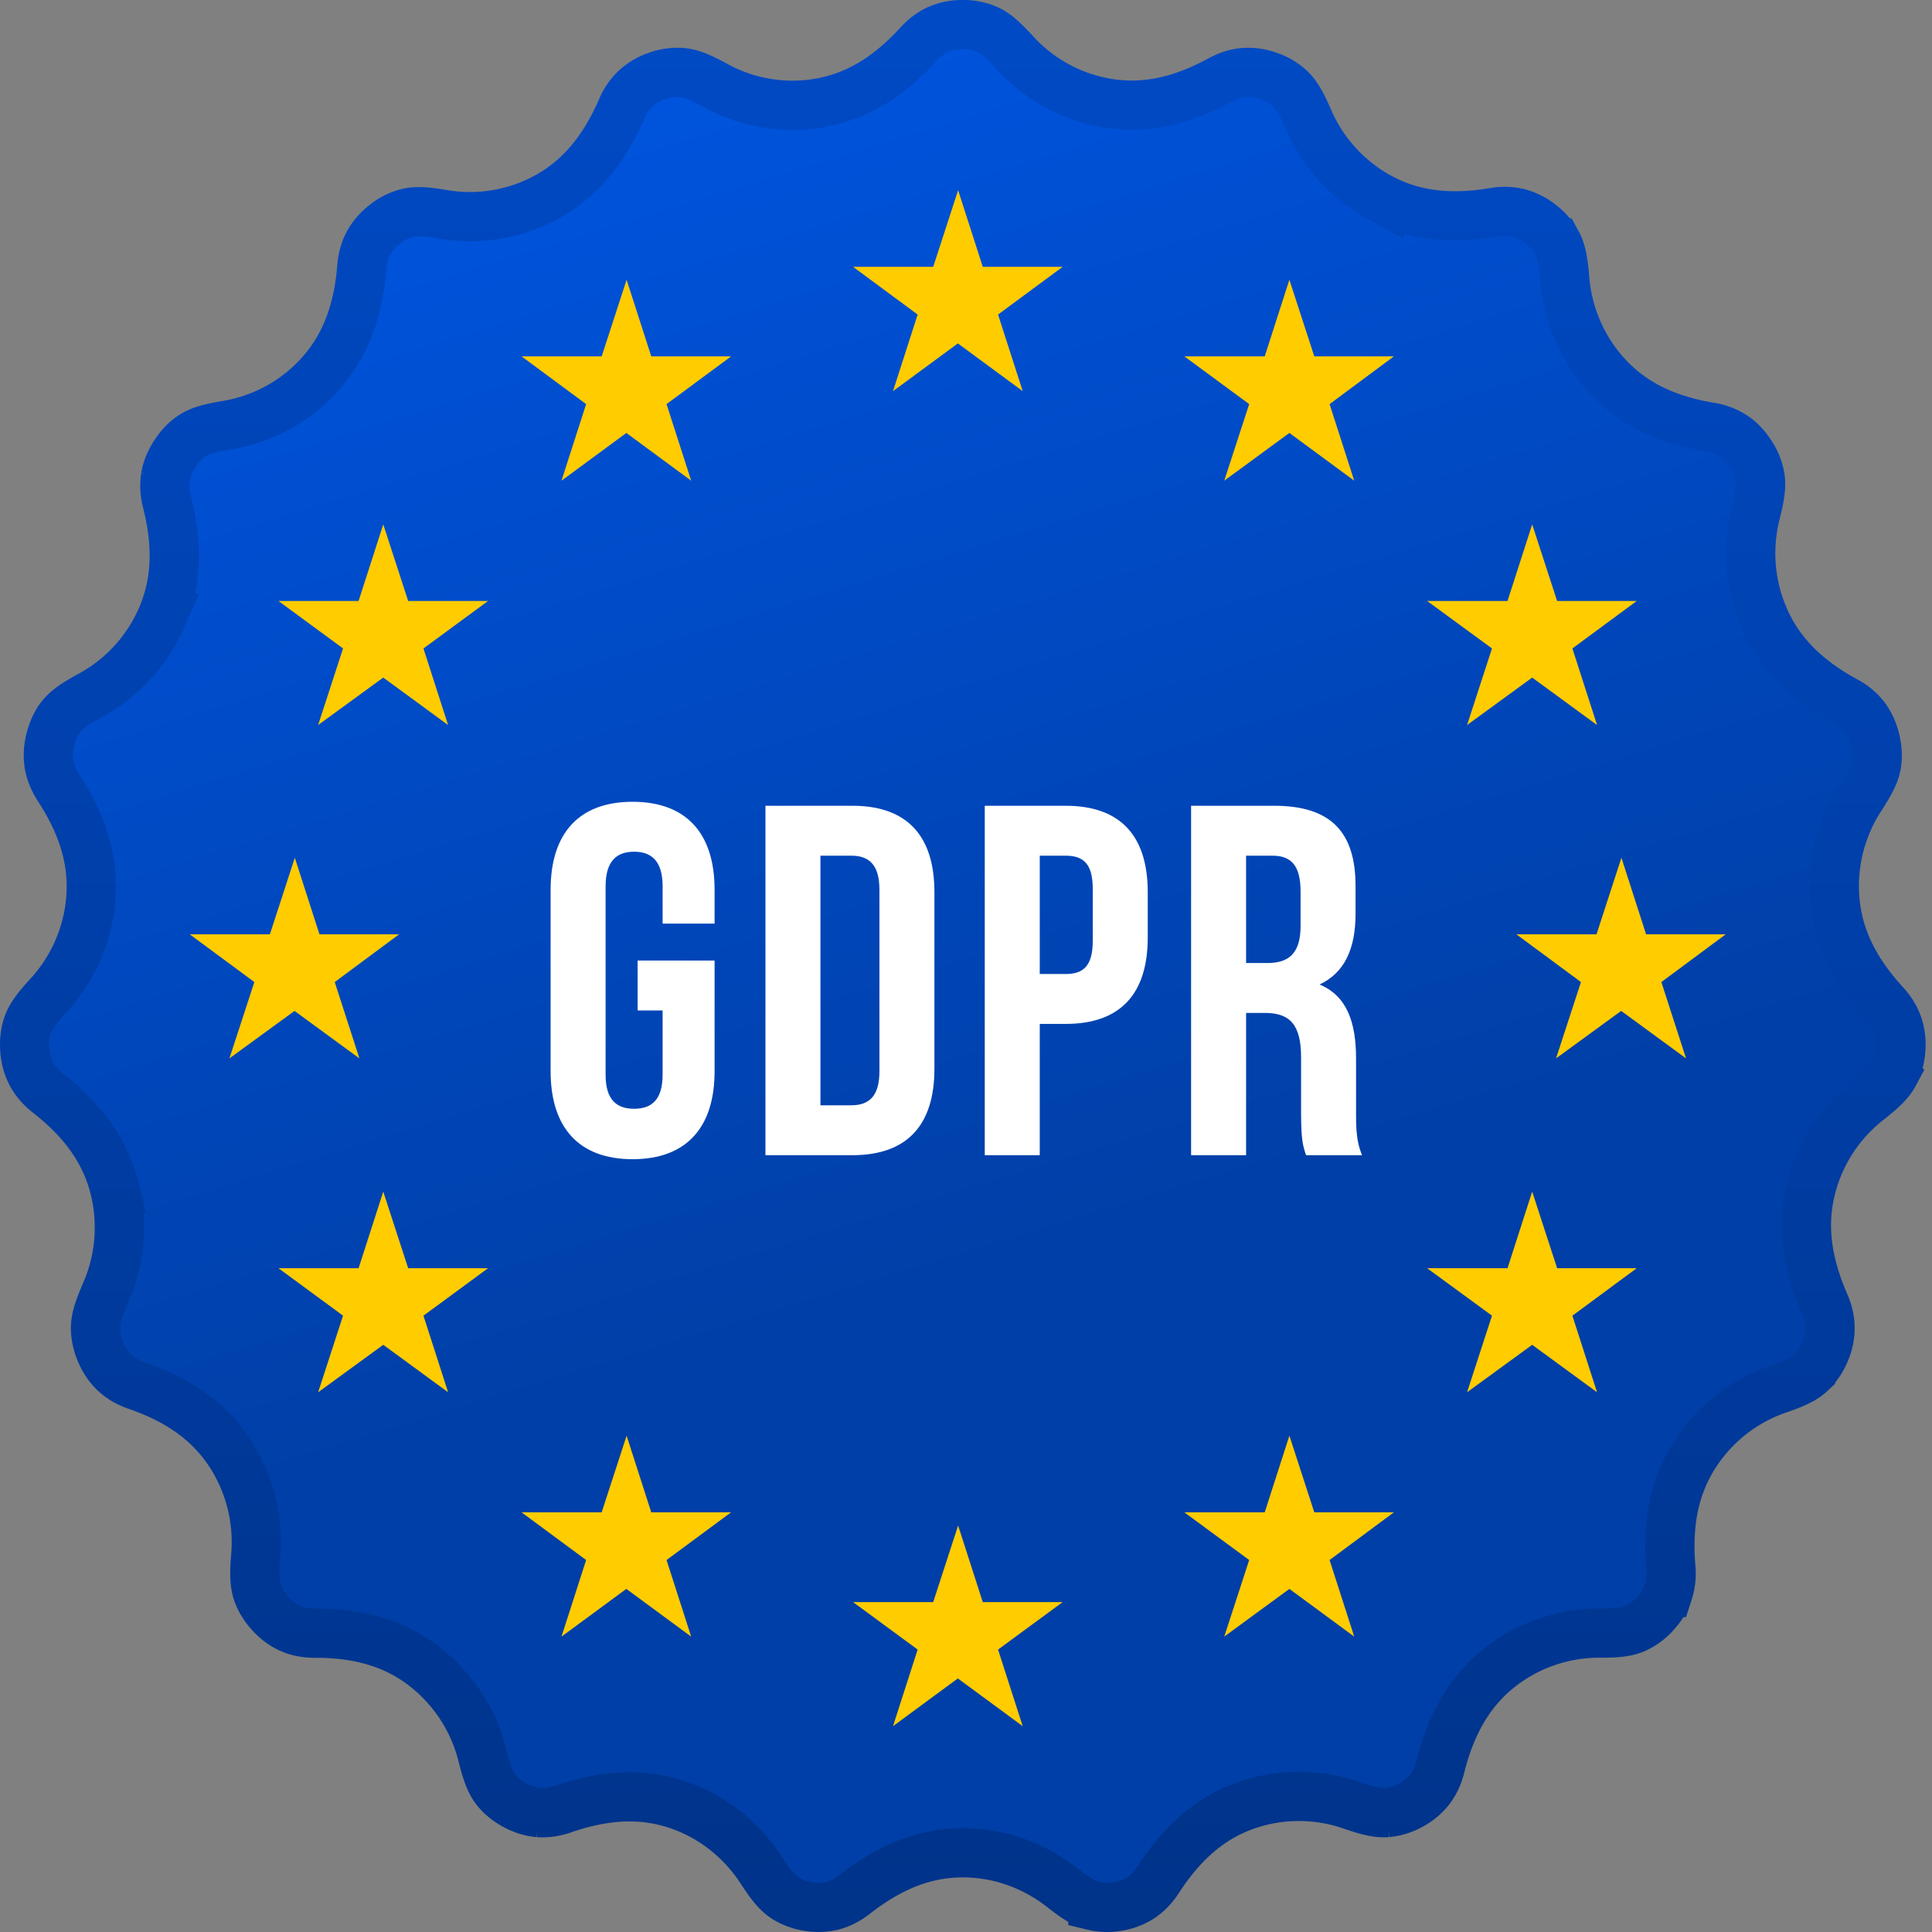 <svg width="115" height="115" xmlns="http://www.w3.org/2000/svg"><rect width="100%" height="100%" fill="#808080" stroke="none"/><defs><linearGradient x1="26.874%" y1="-23.325%" x2="54.173%" y2="65.68%" id="b"><stop stop-color="#005CF3" offset="0%"/><stop stop-color="#003FA7" offset="100%"/></linearGradient><linearGradient x1="50%" y1="0%" x2="50%" y2="100%" id="a"><stop stop-color="#004AC5" offset="0%"/><stop stop-color="#00338A" offset="100%"/></linearGradient></defs><g fill="none" fill-rule="evenodd"><path d="M48.736 6.136h0a9.5 9.5 0 01-6.161-1.056c-1.002-.545-1.506-.723-1.998-.763a3.53 3.53 0 00-1.453.201 3.57 3.57 0 00-1.276.741 3.563 3.563 0 00-.838 1.213c-1.105 2.54-2.552 4.215-4.49 5.27a9.533 9.533 0 01-6.164 1.014c-1.127-.19-1.662-.193-2.144-.07a3.562 3.562 0 00-1.307.665 3.587 3.587 0 00-.968 1.117c-.22.408-.356.887-.4 1.432-.223 2.752-1.053 4.807-2.547 6.44a9.568 9.568 0 01-5.507 2.974c-1.128.189-1.635.36-2.05.633-.376.247-.722.603-1.021 1.063-.298.459-.483.92-.558 1.374a3.63 3.63 0 00.086 1.486c.675 2.68.554 4.882-.33 6.916a9.636 9.636 0 01-4.245 4.613c-1.004.545-1.43.873-1.74 1.269-.277.357-.488.804-.621 1.335a3.676 3.676 0 00-.085 1.491c.076.456.262.921.554 1.378 1.51 2.318 2.11 4.445 1.929 6.65a9.658 9.658 0 01-2.525 5.74c-.776.847-1.073 1.299-1.234 1.77-.151.444-.208.94-.163 1.49a3.6 3.6 0 00.402 1.423c.216.404.54.782.96 1.115 2.177 1.694 3.435 3.517 3.977 5.672a9.682 9.682 0 01-.535 6.236c-.462 1.065-.598 1.589-.598 2.091 0 .474.106.961.321 1.456.213.49.495.895.84 1.214.336.312.762.561 1.274.74 2.6.895 4.373 2.206 5.586 4.065a9.677 9.677 0 011.514 6.085c-.095 1.159-.055 1.701.105 2.173.15.438.405.86.772 1.262.362.398.76.689 1.186.875.425.188.908.285 1.436.285 2.754-.008 4.858.653 6.598 2.023a9.647 9.647 0 013.4 5.268c.282 1.126.493 1.62.799 2.013.277.361.654.675 1.127.932.474.257.947.404 1.406.441a3.56 3.56 0 001.457-.204c2.606-.9 4.808-.962 6.893-.24 1.995.688 3.72 2.038 4.917 3.875.622.963.983 1.363 1.398 1.64a3.54 3.54 0 001.373.516 3.55 3.55 0 001.467-.043c.448-.114.89-.337 1.316-.67 2.178-1.701 4.24-2.48 6.438-2.48 2.11 0 4.177.714 5.905 2.062.897.708 1.364.967 1.838 1.087a3.59 3.59 0 001.475.046 3.545 3.545 0 001.373-.52c.395-.26.743-.616 1.03-1.06 1.507-2.324 3.207-3.738 5.289-4.455a9.55 9.55 0 016.247.019c1.085.375 1.613.467 2.103.427a3.557 3.557 0 001.405-.44 3.56 3.56 0 001.13-.941c.286-.371.499-.82.629-1.34.674-2.688 1.827-4.577 3.567-5.939a9.57 9.57 0 015.92-2.023c1.138.005 1.664-.079 2.116-.278a3.59 3.59 0 001.188-.878c.365-.4.62-.822.77-1.258a3.68 3.68 0 00.161-1.49c-.228-2.749.252-4.906 1.455-6.762a9.593 9.593 0 014.942-3.852c1.084-.373 1.557-.625 1.916-.958a3.68 3.68 0 00.845-1.22 3.55 3.55 0 00.318-1.456c0-.478-.105-.96-.32-1.45-1.105-2.538-1.348-4.731-.81-6.87a9.599 9.599 0 013.428-5.247c.909-.717 1.277-1.114 1.507-1.543a3.62 3.62 0 00.403-1.435 3.63 3.63 0 00-.163-1.478 3.608 3.608 0 00-.772-1.267c-1.864-2.037-2.805-4.038-2.986-6.242a9.641 9.641 0 011.55-6.073c.63-.976.85-1.471.93-1.953.075-.461.05-.96-.085-1.497a3.677 3.677 0 00-.624-1.34 3.59 3.59 0 00-1.138-.937c-2.418-1.318-3.956-2.909-4.841-4.94a9.662 9.662 0 01-.5-6.24c.284-1.132.333-1.672.253-2.159a3.576 3.576 0 00-.556-1.374c-.3-.461-.646-.817-1.024-1.065a3.58 3.58 0 00-1.379-.521c-2.716-.453-4.682-1.453-6.177-3.086a9.674 9.674 0 01-2.49-5.757c-.092-1.15-.22-1.676-.457-2.116a3.558 3.558 0 00-.965-1.112 3.563 3.563 0 00-1.307-.668 3.584 3.584 0 00-1.475-.044c-2.717.456-4.9.153-6.835-.902a9.618 9.618 0 01-4.216-4.64c-.456-1.05-.746-1.502-1.113-1.842a3.501 3.501 0 00-1.273-.738 3.538 3.538 0 00-1.46-.201c-.46.037-.928.182-1.4.44-2.414 1.315-4.573 1.74-6.754 1.377a9.571 9.571 0 01-5.484-3.007c-.782-.854-1.201-1.187-1.65-1.383a3.531 3.531 0 00-1.439-.281 3.57 3.57 0 00-1.446.282c-.414.182-.811.475-1.18.875-1.862 2.038-3.77 3.147-5.947 3.514z" stroke="url(#a)" stroke-width="2.93" fill="url(#b)"/><path d="M17.532 60.174l-3.876 2.825 1.484-4.543-3.845-2.841h4.77l1.483-4.56 1.468 4.56h4.738l-3.829 2.841L21.393 63l-3.86-2.825zm5.28 19.874l-3.876 2.826 1.484-4.56-3.845-2.825h4.77l1.468-4.56 1.483 4.56h4.754l-3.844 2.826 1.467 4.559-3.86-2.826zm14.47 14.529l-3.86 2.841 1.467-4.559-3.845-2.841h4.77l1.484-4.56 1.467 4.56h4.754l-3.844 2.841 1.467 4.56-3.86-2.842zm19.733 5.33l-3.86 2.841 1.467-4.56-3.844-2.825h4.77l1.483-4.559 1.468 4.56h4.754l-3.845 2.825 1.468 4.56-3.86-2.842zm19.734-5.33l-3.877 2.841 1.484-4.559-3.86-2.841h4.785l1.468-4.56 1.483 4.56h4.738l-3.828 2.841 1.467 4.56-3.86-2.842zm14.453-14.529l-3.876 2.826 1.483-4.56-3.86-2.825h4.785l1.468-4.56 1.484 4.56h4.738l-3.829 2.826 1.468 4.559-3.861-2.826zm5.296-19.874l-3.876 2.825 1.483-4.543-3.844-2.841h4.77l1.483-4.56 1.468 4.56h4.738l-3.829 2.841L100.36 63l-3.86-2.825zm-5.296-19.842l-3.876 2.825 1.483-4.559-3.86-2.825h4.785l1.468-4.56 1.484 4.56h4.738l-3.829 2.825 1.468 4.56-3.861-2.826zm-14.453-14.56l-3.877 2.84 1.484-4.558-3.86-2.842h4.785l1.468-4.56 1.483 4.56h4.738l-3.828 2.842 1.467 4.559-3.86-2.842zm-19.734-5.33l-3.86 2.841 1.467-4.56-3.844-2.84h4.77l1.483-4.56 1.468 4.56h4.754l-3.845 2.84 1.468 4.56-3.86-2.842zm-19.733 5.33l-3.86 2.84 1.467-4.558-3.845-2.842h4.77l1.484-4.56 1.467 4.56h4.754l-3.844 2.842 1.467 4.559-3.86-2.842zm-14.47 14.56l-3.876 2.825 1.484-4.559-3.845-2.825h4.77l1.468-4.56 1.483 4.56h4.754l-3.844 2.825 1.467 4.56-3.86-2.826z" fill="#FC0" fill-rule="nonzero"/><path d="M37.953 60.145v-2.971h4.582v6.596c0 3.328-1.666 5.23-4.88 5.23s-4.88-1.902-4.88-5.23V52.955c0-3.328 1.666-5.23 4.88-5.23s4.88 1.902 4.88 5.23v2.02h-3.094v-2.228c0-1.486-.655-2.05-1.697-2.05-1.041 0-1.696.564-1.696 2.05v11.231c0 1.486.655 2.02 1.696 2.02 1.042 0 1.697-.534 1.697-2.02v-3.833h-1.488zm7.609 8.617v-20.8h5.178c3.273 0 4.88 1.813 4.88 5.141v10.519c0 3.328-1.607 5.14-4.88 5.14h-5.178zm5.118-17.828h-1.845v14.857h1.845c1.042 0 1.667-.535 1.667-2.02V52.954c0-1.486-.625-2.02-1.667-2.02zm12.758-2.971c3.273 0 4.88 1.812 4.88 5.14v2.704c0 3.328-1.607 5.14-4.88 5.14H61.89v7.815h-3.273v-20.8h4.82zm0 2.971H61.89v7.042h1.548c1.041 0 1.606-.475 1.606-1.96v-3.12c0-1.487-.565-1.962-1.606-1.962zm17.637 17.828h-3.333c-.178-.535-.297-.861-.297-2.555v-3.269c0-1.931-.655-2.644-2.143-2.644h-1.13v8.468h-3.274v-20.8h4.94c3.392 0 4.85 1.576 4.85 4.785v1.634c0 2.14-.684 3.536-2.142 4.22 1.636.683 2.172 2.257 2.172 4.427v3.209c0 1.01.03 1.753.357 2.525zm-5.327-17.828h-1.577v6.389h1.28c1.22 0 1.964-.535 1.964-2.2v-2.05c0-1.485-.506-2.139-1.667-2.139z" fill="#FFF"/></g></svg>